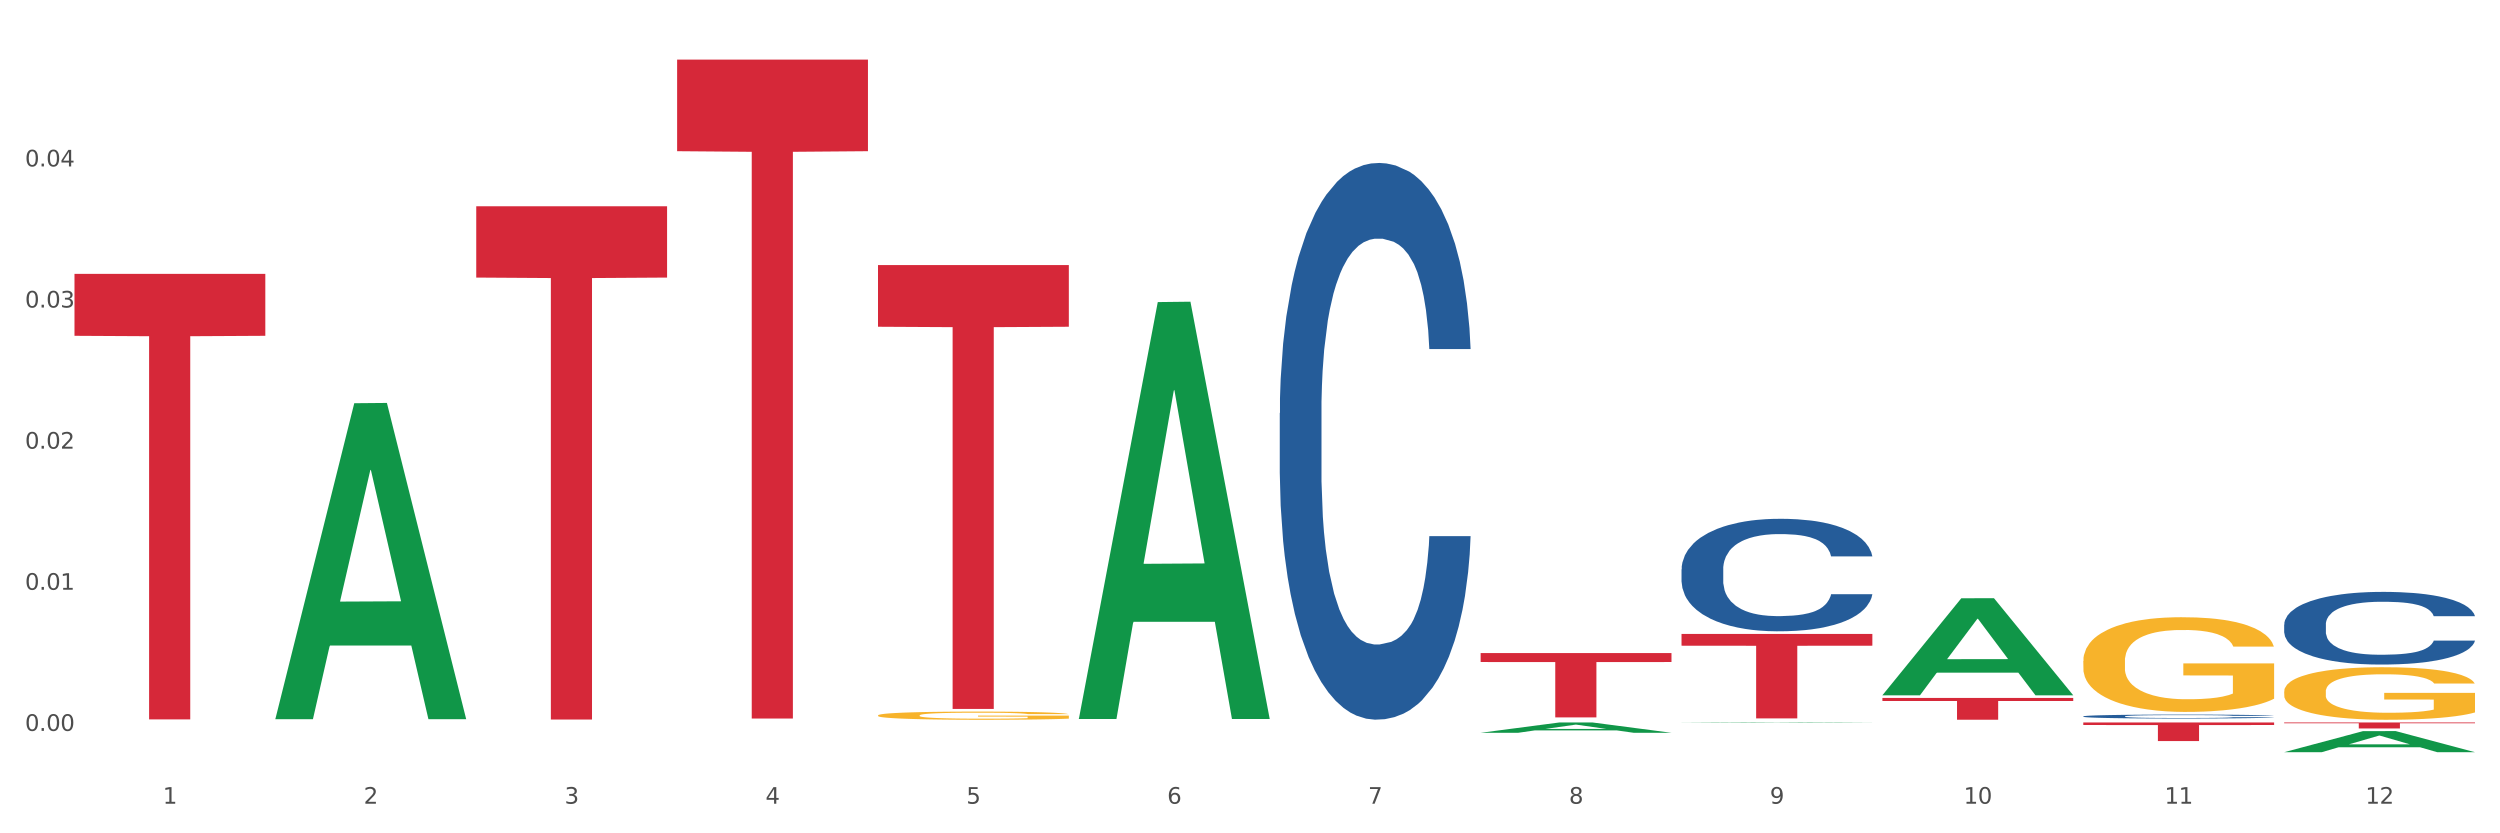 <?xml version="1.0" encoding="utf-8" standalone="no"?>
<!DOCTYPE svg PUBLIC "-//W3C//DTD SVG 1.1//EN"
  "http://www.w3.org/Graphics/SVG/1.1/DTD/svg11.dtd">
<svg xmlns:xlink="http://www.w3.org/1999/xlink" width="1080pt" height="360pt" viewBox="0 0 1080 360" xmlns="http://www.w3.org/2000/svg" version="1.1">
 <rect x="0" y="0" width="1080" height="360" fill="#333333" stroke="none"/>
 <defs>
  <style type="text/css">*{stroke-linejoin: round; stroke-linecap: butt}</style>
 </defs>
 <g id="figure_1">
  <g id="patch_1">
   <path d="M 0 360 
L 1080 360 
L 1080 0 
L 0 0 
z
" style="fill: #ffffff; stroke: #ffffff; stroke-linejoin: miter"/>
  </g>
  <g id="axes_1">
   <g id="matplotlib.axis_1">
    <g id="xtick_1">
     <g id="text_1">
      <!-- 1 -->
      <g style="fill: #4d4d4d" transform="translate(70.342 347.204) scale(0.096 -0.096)">
       <defs>
        <path id="DejaVuSans-31" d="M 794 531 
L 1825 531 
L 1825 4091 
L 703 3866 
L 703 4441 
L 1819 4666 
L 2450 4666 
L 2450 531 
L 3481 531 
L 3481 0 
L 794 0 
L 794 531 
z
" transform="scale(0.016)"/>
       </defs>
       <use xlink:href="#DejaVuSans-31"/>
      </g>
     </g>
    </g>
    <g id="xtick_2">
     <g id="text_2">
      <!-- 2 -->
      <g style="fill: #4d4d4d" transform="translate(157.122 347.204) scale(0.096 -0.096)">
       <defs>
        <path id="DejaVuSans-32" d="M 1228 531 
L 3431 531 
L 3431 0 
L 469 0 
L 469 531 
Q 828 903 1448 1529 
Q 2069 2156 2228 2338 
Q 2531 2678 2651 2914 
Q 2772 3150 2772 3378 
Q 2772 3750 2511 3984 
Q 2250 4219 1831 4219 
Q 1534 4219 1204 4116 
Q 875 4013 500 3803 
L 500 4441 
Q 881 4594 1212 4672 
Q 1544 4750 1819 4750 
Q 2544 4750 2975 4387 
Q 3406 4025 3406 3419 
Q 3406 3131 3298 2873 
Q 3191 2616 2906 2266 
Q 2828 2175 2409 1742 
Q 1991 1309 1228 531 
z
" transform="scale(0.016)"/>
       </defs>
       <use xlink:href="#DejaVuSans-32"/>
      </g>
     </g>
    </g>
    <g id="xtick_3">
     <g id="text_3">
      <!-- 3 -->
      <g style="fill: #4d4d4d" transform="translate(243.902 347.204) scale(0.096 -0.096)">
       <defs>
        <path id="DejaVuSans-33" d="M 2597 2516 
Q 3050 2419 3304 2112 
Q 3559 1806 3559 1356 
Q 3559 666 3084 287 
Q 2609 -91 1734 -91 
Q 1441 -91 1130 -33 
Q 819 25 488 141 
L 488 750 
Q 750 597 1062 519 
Q 1375 441 1716 441 
Q 2309 441 2620 675 
Q 2931 909 2931 1356 
Q 2931 1769 2642 2001 
Q 2353 2234 1838 2234 
L 1294 2234 
L 1294 2753 
L 1863 2753 
Q 2328 2753 2575 2939 
Q 2822 3125 2822 3475 
Q 2822 3834 2567 4026 
Q 2313 4219 1838 4219 
Q 1578 4219 1281 4162 
Q 984 4106 628 3988 
L 628 4550 
Q 988 4650 1302 4700 
Q 1616 4750 1894 4750 
Q 2613 4750 3031 4423 
Q 3450 4097 3450 3541 
Q 3450 3153 3228 2886 
Q 3006 2619 2597 2516 
z
" transform="scale(0.016)"/>
       </defs>
       <use xlink:href="#DejaVuSans-33"/>
      </g>
     </g>
    </g>
    <g id="xtick_4">
     <g id="text_4">
      <!-- 4 -->
      <g style="fill: #4d4d4d" transform="translate(330.683 347.204) scale(0.096 -0.096)">
       <defs>
        <path id="DejaVuSans-34" d="M 2419 4116 
L 825 1625 
L 2419 1625 
L 2419 4116 
z
M 2253 4666 
L 3047 4666 
L 3047 1625 
L 3713 1625 
L 3713 1100 
L 3047 1100 
L 3047 0 
L 2419 0 
L 2419 1100 
L 313 1100 
L 313 1709 
L 2253 4666 
z
" transform="scale(0.016)"/>
       </defs>
       <use xlink:href="#DejaVuSans-34"/>
      </g>
     </g>
    </g>
    <g id="xtick_5">
     <g id="text_5">
      <!-- 5 -->
      <g style="fill: #4d4d4d" transform="translate(417.463 347.204) scale(0.096 -0.096)">
       <defs>
        <path id="DejaVuSans-35" d="M 691 4666 
L 3169 4666 
L 3169 4134 
L 1269 4134 
L 1269 2991 
Q 1406 3038 1543 3061 
Q 1681 3084 1819 3084 
Q 2600 3084 3056 2656 
Q 3513 2228 3513 1497 
Q 3513 744 3044 326 
Q 2575 -91 1722 -91 
Q 1428 -91 1123 -41 
Q 819 9 494 109 
L 494 744 
Q 775 591 1075 516 
Q 1375 441 1709 441 
Q 2250 441 2565 725 
Q 2881 1009 2881 1497 
Q 2881 1984 2565 2268 
Q 2250 2553 1709 2553 
Q 1456 2553 1204 2497 
Q 953 2441 691 2322 
L 691 4666 
z
" transform="scale(0.016)"/>
       </defs>
       <use xlink:href="#DejaVuSans-35"/>
      </g>
     </g>
    </g>
    <g id="xtick_6">
     <g id="text_6">
      <!-- 6 -->
      <g style="fill: #4d4d4d" transform="translate(504.243 347.204) scale(0.096 -0.096)">
       <defs>
        <path id="DejaVuSans-36" d="M 2113 2584 
Q 1688 2584 1439 2293 
Q 1191 2003 1191 1497 
Q 1191 994 1439 701 
Q 1688 409 2113 409 
Q 2538 409 2786 701 
Q 3034 994 3034 1497 
Q 3034 2003 2786 2293 
Q 2538 2584 2113 2584 
z
M 3366 4563 
L 3366 3988 
Q 3128 4100 2886 4159 
Q 2644 4219 2406 4219 
Q 1781 4219 1451 3797 
Q 1122 3375 1075 2522 
Q 1259 2794 1537 2939 
Q 1816 3084 2150 3084 
Q 2853 3084 3261 2657 
Q 3669 2231 3669 1497 
Q 3669 778 3244 343 
Q 2819 -91 2113 -91 
Q 1303 -91 875 529 
Q 447 1150 447 2328 
Q 447 3434 972 4092 
Q 1497 4750 2381 4750 
Q 2619 4750 2861 4703 
Q 3103 4656 3366 4563 
z
" transform="scale(0.016)"/>
       </defs>
       <use xlink:href="#DejaVuSans-36"/>
      </g>
     </g>
    </g>
    <g id="xtick_7">
     <g id="text_7">
      <!-- 7 -->
      <g style="fill: #4d4d4d" transform="translate(591.024 347.204) scale(0.096 -0.096)">
       <defs>
        <path id="DejaVuSans-37" d="M 525 4666 
L 3525 4666 
L 3525 4397 
L 1831 0 
L 1172 0 
L 2766 4134 
L 525 4134 
L 525 4666 
z
" transform="scale(0.016)"/>
       </defs>
       <use xlink:href="#DejaVuSans-37"/>
      </g>
     </g>
    </g>
    <g id="xtick_8">
     <g id="text_8">
      <!-- 8 -->
      <g style="fill: #4d4d4d" transform="translate(677.804 347.204) scale(0.096 -0.096)">
       <defs>
        <path id="DejaVuSans-38" d="M 2034 2216 
Q 1584 2216 1326 1975 
Q 1069 1734 1069 1313 
Q 1069 891 1326 650 
Q 1584 409 2034 409 
Q 2484 409 2743 651 
Q 3003 894 3003 1313 
Q 3003 1734 2745 1975 
Q 2488 2216 2034 2216 
z
M 1403 2484 
Q 997 2584 770 2862 
Q 544 3141 544 3541 
Q 544 4100 942 4425 
Q 1341 4750 2034 4750 
Q 2731 4750 3128 4425 
Q 3525 4100 3525 3541 
Q 3525 3141 3298 2862 
Q 3072 2584 2669 2484 
Q 3125 2378 3379 2068 
Q 3634 1759 3634 1313 
Q 3634 634 3220 271 
Q 2806 -91 2034 -91 
Q 1263 -91 848 271 
Q 434 634 434 1313 
Q 434 1759 690 2068 
Q 947 2378 1403 2484 
z
M 1172 3481 
Q 1172 3119 1398 2916 
Q 1625 2713 2034 2713 
Q 2441 2713 2670 2916 
Q 2900 3119 2900 3481 
Q 2900 3844 2670 4047 
Q 2441 4250 2034 4250 
Q 1625 4250 1398 4047 
Q 1172 3844 1172 3481 
z
" transform="scale(0.016)"/>
       </defs>
       <use xlink:href="#DejaVuSans-38"/>
      </g>
     </g>
    </g>
    <g id="xtick_9">
     <g id="text_9">
      <!-- 9 -->
      <g style="fill: #4d4d4d" transform="translate(764.584 347.204) scale(0.096 -0.096)">
       <defs>
        <path id="DejaVuSans-39" d="M 703 97 
L 703 672 
Q 941 559 1184 500 
Q 1428 441 1663 441 
Q 2288 441 2617 861 
Q 2947 1281 2994 2138 
Q 2813 1869 2534 1725 
Q 2256 1581 1919 1581 
Q 1219 1581 811 2004 
Q 403 2428 403 3163 
Q 403 3881 828 4315 
Q 1253 4750 1959 4750 
Q 2769 4750 3195 4129 
Q 3622 3509 3622 2328 
Q 3622 1225 3098 567 
Q 2575 -91 1691 -91 
Q 1453 -91 1209 -44 
Q 966 3 703 97 
z
M 1959 2075 
Q 2384 2075 2632 2365 
Q 2881 2656 2881 3163 
Q 2881 3666 2632 3958 
Q 2384 4250 1959 4250 
Q 1534 4250 1286 3958 
Q 1038 3666 1038 3163 
Q 1038 2656 1286 2365 
Q 1534 2075 1959 2075 
z
" transform="scale(0.016)"/>
       </defs>
       <use xlink:href="#DejaVuSans-39"/>
      </g>
     </g>
    </g>
    <g id="xtick_10">
     <g id="text_10">
      <!-- 10 -->
      <g style="fill: #4d4d4d" transform="translate(848.311 347.204) scale(0.096 -0.096)">
       <defs>
        <path id="DejaVuSans-30" d="M 2034 4250 
Q 1547 4250 1301 3770 
Q 1056 3291 1056 2328 
Q 1056 1369 1301 889 
Q 1547 409 2034 409 
Q 2525 409 2770 889 
Q 3016 1369 3016 2328 
Q 3016 3291 2770 3770 
Q 2525 4250 2034 4250 
z
M 2034 4750 
Q 2819 4750 3233 4129 
Q 3647 3509 3647 2328 
Q 3647 1150 3233 529 
Q 2819 -91 2034 -91 
Q 1250 -91 836 529 
Q 422 1150 422 2328 
Q 422 3509 836 4129 
Q 1250 4750 2034 4750 
z
" transform="scale(0.016)"/>
       </defs>
       <use xlink:href="#DejaVuSans-31"/>
       <use xlink:href="#DejaVuSans-30" transform="translate(63.623 0)"/>
      </g>
     </g>
    </g>
    <g id="xtick_11">
     <g id="text_11">
      <!-- 11 -->
      <g style="fill: #4d4d4d" transform="translate(935.091 347.204) scale(0.096 -0.096)">
       <use xlink:href="#DejaVuSans-31"/>
       <use xlink:href="#DejaVuSans-31" transform="translate(63.623 0)"/>
      </g>
     </g>
    </g>
    <g id="xtick_12">
     <g id="text_12">
      <!-- 12 -->
      <g style="fill: #4d4d4d" transform="translate(1021.871 347.204) scale(0.096 -0.096)">
       <use xlink:href="#DejaVuSans-31"/>
       <use xlink:href="#DejaVuSans-32" transform="translate(63.623 0)"/>
      </g>
     </g>
    </g>
    <g id="xtick_13"/>
    <g id="xtick_14"/>
    <g id="xtick_15"/>
    <g id="xtick_16"/>
    <g id="xtick_17"/>
    <g id="xtick_18"/>
    <g id="xtick_19"/>
    <g id="xtick_20"/>
    <g id="xtick_21"/>
    <g id="xtick_22"/>
    <g id="xtick_23"/>
   </g>
   <g id="matplotlib.axis_2">
    <g id="ytick_1">
     <g id="text_13">
      <!-- 0.00 -->
      <g style="fill: #4d4d4d" transform="translate(10.8 315.739) scale(0.096 -0.096)">
       <defs>
        <path id="DejaVuSans-2e" d="M 684 794 
L 1344 794 
L 1344 0 
L 684 0 
L 684 794 
z
" transform="scale(0.016)"/>
       </defs>
       <use xlink:href="#DejaVuSans-30"/>
       <use xlink:href="#DejaVuSans-2e" transform="translate(63.623 0)"/>
       <use xlink:href="#DejaVuSans-30" transform="translate(95.41 0)"/>
       <use xlink:href="#DejaVuSans-30" transform="translate(159.033 0)"/>
      </g>
     </g>
    </g>
    <g id="ytick_2">
     <g id="text_14">
      <!-- 0.01 -->
      <g style="fill: #4d4d4d" transform="translate(10.8 254.779) scale(0.096 -0.096)">
       <use xlink:href="#DejaVuSans-30"/>
       <use xlink:href="#DejaVuSans-2e" transform="translate(63.623 0)"/>
       <use xlink:href="#DejaVuSans-30" transform="translate(95.41 0)"/>
       <use xlink:href="#DejaVuSans-31" transform="translate(159.033 0)"/>
      </g>
     </g>
    </g>
    <g id="ytick_3">
     <g id="text_15">
      <!-- 0.02 -->
      <g style="fill: #4d4d4d" transform="translate(10.8 193.819) scale(0.096 -0.096)">
       <use xlink:href="#DejaVuSans-30"/>
       <use xlink:href="#DejaVuSans-2e" transform="translate(63.623 0)"/>
       <use xlink:href="#DejaVuSans-30" transform="translate(95.41 0)"/>
       <use xlink:href="#DejaVuSans-32" transform="translate(159.033 0)"/>
      </g>
     </g>
    </g>
    <g id="ytick_4">
     <g id="text_16">
      <!-- 0.03 -->
      <g style="fill: #4d4d4d" transform="translate(10.8 132.859) scale(0.096 -0.096)">
       <use xlink:href="#DejaVuSans-30"/>
       <use xlink:href="#DejaVuSans-2e" transform="translate(63.623 0)"/>
       <use xlink:href="#DejaVuSans-30" transform="translate(95.41 0)"/>
       <use xlink:href="#DejaVuSans-33" transform="translate(159.033 0)"/>
      </g>
     </g>
    </g>
    <g id="ytick_5">
     <g id="text_17">
      <!-- 0.04 -->
      <g style="fill: #4d4d4d" transform="translate(10.8 71.899) scale(0.096 -0.096)">
       <use xlink:href="#DejaVuSans-30"/>
       <use xlink:href="#DejaVuSans-2e" transform="translate(63.623 0)"/>
       <use xlink:href="#DejaVuSans-30" transform="translate(95.41 0)"/>
       <use xlink:href="#DejaVuSans-34" transform="translate(159.033 0)"/>
      </g>
     </g>
    </g>
    <g id="ytick_6"/>
    <g id="ytick_7"/>
    <g id="ytick_8"/>
    <g id="ytick_9"/>
    <g id="ytick_10"/>
   </g>
   <g id="PolyCollection_1">
    <path d="M 118.955 310.433 
L 119.04 310.305 
L 153.037 174.193 
L 167.145 174.065 
L 201.397 310.689 
L 185.078 310.689 
L 177.684 278.874 
L 142.583 278.874 
L 142.328 279.388 
L 135.189 310.689 
L 118.955 310.689 
L 118.955 310.433 
L 147.002 259.888 
L 173.265 259.76 
L 160.261 203.186 
L 160.091 202.929 
L 159.921 203.314 
L 146.917 259.76 
L 147.002 259.888 
L 118.955 310.433 
z
" clip-path="url(#pfd2f1b7fde)" style="fill: #109648"/>
    <path d="M 292.516 25.759 
L 374.957 25.759 
L 374.957 65.315 
L 342.528 65.583 
L 342.528 310.401 
L 324.75 310.401 
L 324.75 65.583 
L 292.516 65.315 
L 292.516 26.027 
L 292.516 25.759 
z
" clip-path="url(#pfd2f1b7fde)" style="fill: #d62839"/>
    <path d="M 379.296 114.505 
L 461.738 114.505 
L 461.738 141.154 
L 429.308 141.334 
L 429.308 306.266 
L 411.531 306.266 
L 411.531 141.334 
L 379.296 141.154 
L 379.296 114.685 
L 379.296 114.505 
z
" clip-path="url(#pfd2f1b7fde)" style="fill: #d62839"/>
    <path d="M 639.637 282.134 
L 722.079 282.134 
L 722.079 285.996 
L 689.649 286.023 
L 689.649 309.93 
L 671.872 309.93 
L 671.872 286.023 
L 639.637 285.996 
L 639.637 282.16 
L 639.637 282.134 
z
" clip-path="url(#pfd2f1b7fde)" style="fill: #d62839"/>
    <path d="M 726.418 273.872 
L 808.859 273.872 
L 808.859 278.942 
L 776.429 278.976 
L 776.429 310.357 
L 758.652 310.357 
L 758.652 278.976 
L 726.418 278.942 
L 726.418 273.906 
L 726.418 273.872 
z
" clip-path="url(#pfd2f1b7fde)" style="fill: #d62839"/>
    <path d="M 813.198 301.516 
L 895.639 301.516 
L 895.639 302.821 
L 863.21 302.83 
L 863.21 310.911 
L 845.432 310.911 
L 845.432 302.83 
L 813.198 302.821 
L 813.198 301.524 
L 813.198 301.516 
z
" clip-path="url(#pfd2f1b7fde)" style="fill: #d62839"/>
    <path d="M 899.978 312.092 
L 982.42 312.092 
L 982.42 313.212 
L 949.99 313.22 
L 949.99 320.155 
L 932.213 320.155 
L 932.213 313.22 
L 899.978 313.212 
L 899.978 312.099 
L 899.978 312.092 
z
" clip-path="url(#pfd2f1b7fde)" style="fill: #d62839"/>
    <path d="M 986.759 298.731 
L 986.856 298.71 
L 986.856 297.964 
L 987.051 297.321 
L 988.024 295.765 
L 989.484 294.479 
L 990.555 293.795 
L 991.625 293.235 
L 992.891 292.675 
L 994.448 292.094 
L 997.271 291.244 
L 999.023 290.808 
L 1001.164 290.352 
L 1005.057 289.689 
L 1007.88 289.315 
L 1010.8 289.004 
L 1015.569 288.631 
L 1018.684 288.465 
L 1021.993 288.34 
L 1025.984 288.258 
L 1029.001 288.237 
L 1035.62 288.299 
L 1041.265 288.486 
L 1043.991 288.631 
L 1047.495 288.88 
L 1049.344 289.046 
L 1052.361 289.377 
L 1055.476 289.813 
L 1057.617 290.186 
L 1060.829 290.891 
L 1063.263 291.597 
L 1065.501 292.468 
L 1066.669 293.069 
L 1067.545 293.629 
L 1068.324 294.272 
L 1069.103 295.288 
L 1051.583 295.288 
L 1050.901 294.562 
L 1049.831 293.878 
L 1048.273 293.214 
L 1046.911 292.799 
L 1044.575 292.281 
L 1042.433 291.949 
L 1040.195 291.7 
L 1037.469 291.493 
L 1035.328 291.389 
L 1032.311 291.306 
L 1026.373 291.327 
L 1022.383 291.493 
L 1019.657 291.7 
L 1017.905 291.887 
L 1016.348 292.094 
L 1014.596 292.385 
L 1012.552 292.82 
L 1011.092 293.214 
L 1009.632 293.712 
L 1008.464 294.21 
L 1007.393 294.79 
L 1006.517 295.413 
L 1005.836 296.056 
L 1005.252 296.844 
L 1004.765 298.15 
L 1004.765 300.991 
L 1004.96 301.634 
L 1005.447 302.485 
L 1006.031 303.128 
L 1007.004 303.895 
L 1007.88 304.413 
L 1009.535 305.16 
L 1011.384 305.782 
L 1012.844 306.176 
L 1014.304 306.508 
L 1016.835 306.964 
L 1019.657 307.338 
L 1022.091 307.566 
L 1025.4 307.773 
L 1027.639 307.856 
L 1029.585 307.898 
L 1034.355 307.898 
L 1037.761 307.835 
L 1041.557 307.69 
L 1044.477 307.504 
L 1046.911 307.275 
L 1049.636 306.902 
L 1051.388 306.55 
L 1051.388 302.215 
L 1029.975 302.194 
L 1029.975 299.312 
L 1069.2 299.312 
L 1069.2 307.773 
L 1067.545 308.209 
L 1065.696 308.603 
L 1063.749 308.955 
L 1060.829 309.391 
L 1057.325 309.806 
L 1054.211 310.096 
L 1050.901 310.345 
L 1047.008 310.573 
L 1041.947 310.78 
L 1038.832 310.863 
L 1034.939 310.926 
L 1030.364 310.946 
L 1026.373 310.905 
L 1022.48 310.801 
L 1018.392 310.615 
L 1014.401 310.345 
L 1011.384 310.075 
L 1008.367 309.743 
L 1005.155 309.308 
L 1002.624 308.893 
L 1000.677 308.52 
L 998.536 308.043 
L 996.2 307.421 
L 994.448 306.861 
L 992.891 306.28 
L 991.236 305.533 
L 990.068 304.89 
L 988.9 304.082 
L 988.219 303.48 
L 987.44 302.547 
L 986.856 301.24 
L 986.759 298.731 
z
" clip-path="url(#pfd2f1b7fde)" style="fill: #f7b32b"/>
    <path d="M 899.978 285.543 
L 900.076 285.506 
L 900.076 284.161 
L 900.27 283.003 
L 901.244 280.2 
L 902.704 277.884 
L 903.774 276.651 
L 904.845 275.642 
L 906.11 274.633 
L 907.668 273.587 
L 910.49 272.055 
L 912.242 271.271 
L 914.384 270.449 
L 918.277 269.253 
L 921.1 268.58 
L 924.02 268.02 
L 928.789 267.347 
L 931.904 267.049 
L 935.213 266.824 
L 939.204 266.675 
L 942.221 266.638 
L 948.84 266.75 
L 954.485 267.086 
L 957.21 267.347 
L 960.714 267.796 
L 962.564 268.095 
L 965.581 268.693 
L 968.696 269.477 
L 970.837 270.15 
L 974.049 271.42 
L 976.482 272.69 
L 978.721 274.26 
L 979.889 275.343 
L 980.765 276.352 
L 981.544 277.51 
L 982.322 279.341 
L 964.802 279.341 
L 964.121 278.033 
L 963.05 276.8 
L 961.493 275.605 
L 960.13 274.857 
L 957.794 273.923 
L 955.653 273.326 
L 953.414 272.877 
L 950.689 272.504 
L 948.548 272.317 
L 945.53 272.167 
L 939.593 272.205 
L 935.602 272.504 
L 932.877 272.877 
L 931.125 273.213 
L 929.568 273.587 
L 927.816 274.11 
L 925.772 274.895 
L 924.312 275.605 
L 922.852 276.501 
L 921.684 277.398 
L 920.613 278.444 
L 919.737 279.565 
L 919.056 280.723 
L 918.472 282.143 
L 917.985 284.497 
L 917.985 289.616 
L 918.18 290.774 
L 918.666 292.306 
L 919.25 293.464 
L 920.224 294.847 
L 921.1 295.781 
L 922.754 297.126 
L 924.604 298.247 
L 926.064 298.956 
L 927.524 299.554 
L 930.054 300.376 
L 932.877 301.049 
L 935.31 301.46 
L 938.62 301.833 
L 940.858 301.983 
L 942.805 302.058 
L 947.574 302.058 
L 950.981 301.945 
L 954.777 301.684 
L 957.697 301.348 
L 960.13 300.937 
L 962.856 300.264 
L 964.608 299.629 
L 964.608 291.82 
L 943.194 291.783 
L 943.194 286.589 
L 982.42 286.589 
L 982.42 301.833 
L 980.765 302.618 
L 978.916 303.328 
L 976.969 303.963 
L 974.049 304.748 
L 970.545 305.495 
L 967.43 306.018 
L 964.121 306.466 
L 960.228 306.877 
L 955.166 307.251 
L 952.052 307.4 
L 948.158 307.513 
L 943.584 307.55 
L 939.593 307.475 
L 935.7 307.288 
L 931.612 306.952 
L 927.621 306.466 
L 924.604 305.981 
L 921.586 305.383 
L 918.374 304.598 
L 915.844 303.851 
L 913.897 303.178 
L 911.756 302.319 
L 909.42 301.198 
L 907.668 300.189 
L 906.11 299.143 
L 904.456 297.798 
L 903.288 296.64 
L 902.12 295.183 
L 901.438 294.099 
L 900.66 292.418 
L 900.076 290.064 
L 899.978 285.543 
z
" clip-path="url(#pfd2f1b7fde)" style="fill: #f7b32b"/>
    <path d="M 986.759 312.092 
L 1069.2 312.092 
L 1069.2 312.452 
L 1036.77 312.455 
L 1036.77 314.687 
L 1018.993 314.687 
L 1018.993 312.455 
L 986.759 312.452 
L 986.759 312.094 
L 986.759 312.092 
z
" clip-path="url(#pfd2f1b7fde)" style="fill: #d62839"/>
    <path d="M 205.736 89.096 
L 288.177 89.096 
L 288.177 119.911 
L 255.747 120.119 
L 255.747 310.838 
L 237.97 310.838 
L 237.97 120.119 
L 205.736 119.911 
L 205.736 89.304 
L 205.736 89.096 
z
" clip-path="url(#pfd2f1b7fde)" style="fill: #d62839"/>
    <path d="M 32.175 118.32 
L 114.616 118.32 
L 114.616 145.068 
L 82.187 145.248 
L 82.187 310.794 
L 64.409 310.794 
L 64.409 145.248 
L 32.175 145.068 
L 32.175 118.501 
L 32.175 118.32 
z
" clip-path="url(#pfd2f1b7fde)" style="fill: #d62839"/>
    <path d="M 466.077 310.257 
L 466.162 310.088 
L 500.158 130.5 
L 514.267 130.331 
L 548.518 310.596 
L 532.2 310.596 
L 524.805 268.619 
L 489.704 268.619 
L 489.449 269.296 
L 482.31 310.596 
L 466.077 310.596 
L 466.077 310.257 
L 494.124 243.568 
L 520.386 243.399 
L 507.382 168.754 
L 507.212 168.415 
L 507.042 168.923 
L 494.039 243.399 
L 494.124 243.568 
L 466.077 310.257 
z
" clip-path="url(#pfd2f1b7fde)" style="fill: #109648"/>
    <path d="M 639.637 316.554 
L 639.722 316.55 
L 673.719 312.096 
L 687.827 312.092 
L 722.079 316.563 
L 705.76 316.563 
L 698.366 315.522 
L 663.265 315.522 
L 663.01 315.538 
L 655.871 316.563 
L 639.637 316.563 
L 639.637 316.554 
L 667.684 314.9 
L 693.947 314.896 
L 680.943 313.045 
L 680.773 313.036 
L 680.603 313.049 
L 667.599 314.896 
L 667.684 314.9 
L 639.637 316.554 
z
" clip-path="url(#pfd2f1b7fde)" style="fill: #109648"/>
    <path d="M 726.418 312.321 
L 726.503 312.321 
L 760.499 312.092 
L 774.608 312.092 
L 808.859 312.322 
L 792.541 312.322 
L 785.146 312.268 
L 750.045 312.268 
L 749.79 312.269 
L 742.651 312.322 
L 726.418 312.322 
L 726.418 312.321 
L 754.465 312.236 
L 780.727 312.236 
L 767.723 312.141 
L 767.553 312.14 
L 767.383 312.141 
L 754.38 312.236 
L 754.465 312.236 
L 726.418 312.321 
z
" clip-path="url(#pfd2f1b7fde)" style="fill: #109648"/>
    <path d="M 986.759 269.8 
L 986.856 269.772 
L 986.856 268.969 
L 987.148 267.879 
L 988.22 265.872 
L 989.585 264.352 
L 991.923 262.574 
L 993.19 261.829 
L 994.847 260.997 
L 998.258 259.649 
L 1002.156 258.502 
L 1004.884 257.872 
L 1006.93 257.47 
L 1011.511 256.753 
L 1014.142 256.438 
L 1016.87 256.18 
L 1019.209 256.008 
L 1023.107 255.807 
L 1026.225 255.721 
L 1029.831 255.692 
L 1032.852 255.721 
L 1036.847 255.836 
L 1042.694 256.18 
L 1044.935 256.381 
L 1047.956 256.725 
L 1051.075 257.183 
L 1053.608 257.642 
L 1056.532 258.302 
L 1059.553 259.162 
L 1062.476 260.252 
L 1064.522 261.255 
L 1066.179 262.316 
L 1067.641 263.607 
L 1068.713 265.012 
L 1069.2 266.187 
L 1051.367 266.187 
L 1050.88 265.126 
L 1049.905 263.979 
L 1048.931 263.205 
L 1047.859 262.574 
L 1046.202 261.857 
L 1044.74 261.399 
L 1042.304 260.854 
L 1040.063 260.51 
L 1038.211 260.309 
L 1035.97 260.137 
L 1031.195 259.965 
L 1027.784 259.965 
L 1025.641 260.022 
L 1023.009 260.166 
L 1020.768 260.366 
L 1018.137 260.71 
L 1016.091 261.083 
L 1014.044 261.571 
L 1012.875 261.915 
L 1011.121 262.546 
L 1009.951 263.062 
L 1008.392 263.951 
L 1007.515 264.582 
L 1005.956 266.216 
L 1005.274 267.42 
L 1004.982 268.252 
L 1004.787 269.17 
L 1004.787 273.643 
L 1005.371 275.65 
L 1005.859 276.51 
L 1006.638 277.485 
L 1008.1 278.747 
L 1010.244 279.98 
L 1012.485 280.869 
L 1014.337 281.414 
L 1016.091 281.815 
L 1017.845 282.131 
L 1019.989 282.417 
L 1021.743 282.589 
L 1024.374 282.762 
L 1027.492 282.848 
L 1029.928 282.848 
L 1034.898 282.704 
L 1037.139 282.561 
L 1039.283 282.36 
L 1041.622 282.045 
L 1043.474 281.701 
L 1044.546 281.442 
L 1046.3 280.898 
L 1047.664 280.324 
L 1048.833 279.665 
L 1049.613 279.091 
L 1050.49 278.231 
L 1051.172 277.256 
L 1051.367 276.74 
L 1069.2 276.74 
L 1068.81 277.772 
L 1068.128 278.776 
L 1066.764 280.123 
L 1065.692 280.898 
L 1064.035 281.844 
L 1062.281 282.647 
L 1059.845 283.536 
L 1057.604 284.195 
L 1055.265 284.769 
L 1052.731 285.285 
L 1048.151 286.002 
L 1046.495 286.203 
L 1042.986 286.547 
L 1040.258 286.747 
L 1036.262 286.948 
L 1032.17 287.063 
L 1027.882 287.091 
L 1024.081 287.034 
L 1019.891 286.862 
L 1017.26 286.69 
L 1014.337 286.432 
L 1010.926 286.03 
L 1007.71 285.543 
L 1004.689 284.97 
L 1001.863 284.31 
L 999.232 283.564 
L 995.821 282.331 
L 993.288 281.127 
L 991.436 280.009 
L 990.169 279.062 
L 988.903 277.858 
L 988.22 277.027 
L 987.148 275.019 
L 986.759 273.155 
L 986.759 269.8 
z
" clip-path="url(#pfd2f1b7fde)" style="fill: #255c99"/>
    <path d="M 813.198 300.292 
L 813.283 300.252 
L 847.279 258.453 
L 861.388 258.413 
L 895.639 300.37 
L 879.321 300.37 
L 871.927 290.6 
L 836.826 290.6 
L 836.571 290.758 
L 829.431 300.37 
L 813.198 300.37 
L 813.198 300.292 
L 841.245 284.769 
L 867.507 284.73 
L 854.504 267.356 
L 854.334 267.278 
L 854.164 267.396 
L 841.16 284.73 
L 841.245 284.769 
L 813.198 300.292 
z
" clip-path="url(#pfd2f1b7fde)" style="fill: #109648"/>
    <path d="M 986.759 324.932 
L 986.844 324.924 
L 1020.84 315.841 
L 1034.949 315.832 
L 1069.2 324.95 
L 1052.882 324.95 
L 1045.487 322.826 
L 1010.386 322.826 
L 1010.131 322.861 
L 1002.992 324.95 
L 986.759 324.95 
L 986.759 324.932 
L 1014.806 321.559 
L 1041.068 321.551 
L 1028.064 317.776 
L 1027.894 317.759 
L 1027.724 317.784 
L 1014.721 321.551 
L 1014.806 321.559 
L 986.759 324.932 
z
" clip-path="url(#pfd2f1b7fde)" style="fill: #109648"/>
    <path d="M 379.296 309.045 
L 379.394 309.042 
L 379.394 308.926 
L 379.588 308.826 
L 380.562 308.584 
L 382.022 308.383 
L 383.092 308.277 
L 384.163 308.19 
L 385.428 308.103 
L 386.986 308.012 
L 389.808 307.88 
L 391.56 307.812 
L 393.702 307.741 
L 397.595 307.638 
L 400.418 307.58 
L 403.338 307.531 
L 408.107 307.473 
L 411.222 307.447 
L 414.531 307.428 
L 418.522 307.415 
L 421.539 307.412 
L 428.158 307.421 
L 433.803 307.451 
L 436.528 307.473 
L 440.032 307.512 
L 441.882 307.538 
L 444.899 307.589 
L 448.014 307.657 
L 450.155 307.715 
L 453.367 307.825 
L 455.8 307.935 
L 458.039 308.07 
L 459.207 308.164 
L 460.083 308.251 
L 460.862 308.351 
L 461.64 308.509 
L 444.12 308.509 
L 443.439 308.396 
L 442.368 308.29 
L 440.811 308.186 
L 439.448 308.122 
L 437.112 308.041 
L 434.971 307.99 
L 432.732 307.951 
L 430.007 307.919 
L 427.866 307.902 
L 424.848 307.89 
L 418.911 307.893 
L 414.92 307.919 
L 412.195 307.951 
L 410.443 307.98 
L 408.886 308.012 
L 407.134 308.057 
L 405.09 308.125 
L 403.63 308.186 
L 402.17 308.264 
L 401.002 308.341 
L 399.931 308.432 
L 399.055 308.529 
L 398.374 308.629 
L 397.79 308.751 
L 397.303 308.955 
L 397.303 309.397 
L 397.498 309.497 
L 397.984 309.629 
L 398.568 309.729 
L 399.542 309.849 
L 400.418 309.93 
L 402.072 310.046 
L 403.922 310.143 
L 405.382 310.204 
L 406.842 310.256 
L 409.372 310.327 
L 412.195 310.385 
L 414.628 310.42 
L 417.938 310.452 
L 420.176 310.465 
L 422.123 310.472 
L 426.892 310.472 
L 430.299 310.462 
L 434.095 310.44 
L 437.015 310.411 
L 439.448 310.375 
L 442.174 310.317 
L 443.926 310.262 
L 443.926 309.587 
L 422.512 309.584 
L 422.512 309.135 
L 461.738 309.135 
L 461.738 310.452 
L 460.083 310.52 
L 458.234 310.582 
L 456.287 310.636 
L 453.367 310.704 
L 449.863 310.769 
L 446.748 310.814 
L 443.439 310.853 
L 439.546 310.888 
L 434.484 310.921 
L 431.37 310.933 
L 427.476 310.943 
L 422.902 310.946 
L 418.911 310.94 
L 415.018 310.924 
L 410.93 310.895 
L 406.939 310.853 
L 403.922 310.811 
L 400.904 310.759 
L 397.692 310.691 
L 395.162 310.627 
L 393.215 310.569 
L 391.074 310.494 
L 388.738 310.398 
L 386.986 310.31 
L 385.428 310.22 
L 383.774 310.104 
L 382.606 310.004 
L 381.438 309.878 
L 380.756 309.784 
L 379.978 309.639 
L 379.394 309.436 
L 379.296 309.045 
z
" clip-path="url(#pfd2f1b7fde)" style="fill: #f7b32b"/>
    <path d="M 552.857 178.459 
L 552.954 178.239 
L 552.954 172.089 
L 553.247 163.743 
L 554.319 148.367 
L 555.683 136.726 
L 558.022 123.108 
L 559.289 117.397 
L 560.945 111.028 
L 564.356 100.704 
L 568.254 91.919 
L 570.982 87.086 
L 573.029 84.011 
L 577.609 78.52 
L 580.24 76.104 
L 582.969 74.127 
L 585.307 72.809 
L 589.205 71.272 
L 592.324 70.613 
L 595.929 70.393 
L 598.95 70.613 
L 602.945 71.492 
L 608.792 74.127 
L 611.034 75.665 
L 614.055 78.301 
L 617.173 81.815 
L 619.707 85.329 
L 622.63 90.381 
L 625.651 96.97 
L 628.574 105.317 
L 630.621 113.005 
L 632.277 121.131 
L 633.739 131.015 
L 634.811 141.778 
L 635.298 150.784 
L 617.465 150.784 
L 616.978 142.657 
L 616.004 133.871 
L 615.029 127.94 
L 613.957 123.108 
L 612.301 117.617 
L 610.839 114.103 
L 608.403 109.93 
L 606.161 107.294 
L 604.31 105.756 
L 602.068 104.438 
L 597.293 103.121 
L 593.883 103.121 
L 591.739 103.56 
L 589.108 104.658 
L 586.866 106.196 
L 584.235 108.831 
L 582.189 111.687 
L 580.143 115.421 
L 578.973 118.056 
L 577.219 122.889 
L 576.05 126.842 
L 574.491 133.651 
L 573.614 138.483 
L 572.054 151.003 
L 571.372 160.228 
L 571.08 166.598 
L 570.885 173.627 
L 570.885 207.891 
L 571.47 223.267 
L 571.957 229.856 
L 572.736 237.324 
L 574.198 246.988 
L 576.342 256.433 
L 578.583 263.242 
L 580.435 267.415 
L 582.189 270.49 
L 583.943 272.906 
L 586.087 275.103 
L 587.841 276.421 
L 590.472 277.739 
L 593.59 278.397 
L 596.027 278.397 
L 600.997 277.299 
L 603.238 276.201 
L 605.382 274.664 
L 607.72 272.247 
L 609.572 269.612 
L 610.644 267.635 
L 612.398 263.462 
L 613.762 259.069 
L 614.932 254.017 
L 615.711 249.624 
L 616.588 243.035 
L 617.27 235.567 
L 617.465 231.613 
L 635.298 231.613 
L 634.909 239.52 
L 634.226 247.208 
L 632.862 257.531 
L 631.79 263.462 
L 630.134 270.71 
L 628.379 276.86 
L 625.943 283.669 
L 623.702 288.721 
L 621.363 293.114 
L 618.83 297.067 
L 614.249 302.558 
L 612.593 304.096 
L 609.085 306.732 
L 606.356 308.269 
L 602.361 309.807 
L 598.268 310.685 
L 593.98 310.905 
L 590.18 310.466 
L 585.989 309.148 
L 583.358 307.83 
L 580.435 305.853 
L 577.024 302.778 
L 573.808 299.044 
L 570.788 294.651 
L 567.962 289.599 
L 565.33 283.889 
L 561.92 274.444 
L 559.386 265.219 
L 557.535 256.653 
L 556.268 249.404 
L 555.001 240.179 
L 554.319 233.809 
L 553.247 218.434 
L 552.857 204.157 
L 552.857 178.459 
z
" clip-path="url(#pfd2f1b7fde)" style="fill: #255c99"/>
    <path d="M 726.418 245.959 
L 726.515 245.914 
L 726.515 244.671 
L 726.807 242.984 
L 727.879 239.877 
L 729.244 237.524 
L 731.582 234.772 
L 732.849 233.618 
L 734.506 232.331 
L 737.917 230.244 
L 741.815 228.469 
L 744.543 227.492 
L 746.589 226.87 
L 751.17 225.761 
L 753.801 225.272 
L 756.529 224.873 
L 758.868 224.607 
L 762.766 224.296 
L 765.884 224.163 
L 769.49 224.118 
L 772.511 224.163 
L 776.506 224.34 
L 782.353 224.873 
L 784.594 225.184 
L 787.615 225.716 
L 790.734 226.427 
L 793.267 227.137 
L 796.191 228.158 
L 799.212 229.49 
L 802.135 231.176 
L 804.181 232.73 
L 805.838 234.373 
L 807.3 236.37 
L 808.372 238.545 
L 808.859 240.365 
L 791.026 240.365 
L 790.539 238.723 
L 789.564 236.947 
L 788.59 235.749 
L 787.518 234.772 
L 785.861 233.662 
L 784.399 232.952 
L 781.963 232.109 
L 779.722 231.576 
L 777.87 231.265 
L 775.629 230.999 
L 770.854 230.732 
L 767.443 230.732 
L 765.3 230.821 
L 762.668 231.043 
L 760.427 231.354 
L 757.796 231.887 
L 755.75 232.464 
L 753.703 233.218 
L 752.534 233.751 
L 750.78 234.728 
L 749.61 235.527 
L 748.051 236.903 
L 747.174 237.879 
L 745.615 240.41 
L 744.933 242.274 
L 744.641 243.561 
L 744.446 244.982 
L 744.446 251.907 
L 745.03 255.014 
L 745.518 256.346 
L 746.297 257.855 
L 747.759 259.809 
L 749.903 261.717 
L 752.144 263.093 
L 753.996 263.937 
L 755.75 264.558 
L 757.504 265.047 
L 759.648 265.491 
L 761.402 265.757 
L 764.033 266.023 
L 767.151 266.156 
L 769.587 266.156 
L 774.557 265.934 
L 776.798 265.713 
L 778.942 265.402 
L 781.281 264.913 
L 783.133 264.381 
L 784.205 263.981 
L 785.959 263.138 
L 787.323 262.25 
L 788.492 261.229 
L 789.272 260.341 
L 790.149 259.009 
L 790.831 257.5 
L 791.026 256.701 
L 808.859 256.701 
L 808.469 258.299 
L 807.787 259.853 
L 806.423 261.939 
L 805.351 263.138 
L 803.694 264.603 
L 801.94 265.846 
L 799.504 267.222 
L 797.263 268.243 
L 794.924 269.131 
L 792.39 269.93 
L 787.81 271.039 
L 786.154 271.35 
L 782.645 271.883 
L 779.917 272.194 
L 775.921 272.504 
L 771.829 272.682 
L 767.541 272.726 
L 763.74 272.637 
L 759.55 272.371 
L 756.919 272.105 
L 753.996 271.705 
L 750.585 271.084 
L 747.369 270.329 
L 744.348 269.441 
L 741.522 268.42 
L 738.891 267.266 
L 735.48 265.357 
L 732.947 263.493 
L 731.095 261.762 
L 729.828 260.297 
L 728.562 258.432 
L 727.879 257.145 
L 726.807 254.038 
L 726.418 251.152 
L 726.418 245.959 
z
" clip-path="url(#pfd2f1b7fde)" style="fill: #255c99"/>
    <path d="M 899.978 309.462 
L 900.076 309.461 
L 900.076 309.417 
L 900.368 309.358 
L 901.44 309.249 
L 902.804 309.166 
L 905.143 309.069 
L 906.41 309.029 
L 908.067 308.984 
L 911.477 308.91 
L 915.375 308.848 
L 918.104 308.814 
L 920.15 308.792 
L 924.73 308.753 
L 927.361 308.736 
L 930.09 308.722 
L 932.429 308.712 
L 936.327 308.701 
L 939.445 308.697 
L 943.051 308.695 
L 946.071 308.697 
L 950.067 308.703 
L 955.914 308.722 
L 958.155 308.733 
L 961.176 308.751 
L 964.294 308.776 
L 966.828 308.801 
L 969.751 308.837 
L 972.772 308.884 
L 975.696 308.943 
L 977.742 308.998 
L 979.399 309.055 
L 980.86 309.126 
L 981.932 309.202 
L 982.42 309.266 
L 964.587 309.266 
L 964.099 309.208 
L 963.125 309.146 
L 962.15 309.104 
L 961.078 309.069 
L 959.422 309.03 
L 957.96 309.005 
L 955.524 308.976 
L 953.283 308.957 
L 951.431 308.946 
L 949.19 308.937 
L 944.415 308.928 
L 941.004 308.928 
L 938.86 308.931 
L 936.229 308.938 
L 933.988 308.949 
L 931.357 308.968 
L 929.31 308.988 
L 927.264 309.015 
L 926.095 309.034 
L 924.34 309.068 
L 923.171 309.096 
L 921.612 309.144 
L 920.735 309.179 
L 919.176 309.267 
L 918.494 309.333 
L 918.201 309.378 
L 918.006 309.428 
L 918.006 309.671 
L 918.591 309.78 
L 919.078 309.827 
L 919.858 309.88 
L 921.32 309.949 
L 923.463 310.016 
L 925.705 310.064 
L 927.556 310.094 
L 929.31 310.116 
L 931.064 310.133 
L 933.208 310.148 
L 934.962 310.158 
L 937.593 310.167 
L 940.712 310.172 
L 943.148 310.172 
L 948.118 310.164 
L 950.359 310.156 
L 952.503 310.145 
L 954.842 310.128 
L 956.693 310.109 
L 957.765 310.095 
L 959.519 310.066 
L 960.884 310.035 
L 962.053 309.999 
L 962.833 309.967 
L 963.71 309.921 
L 964.392 309.868 
L 964.587 309.84 
L 982.42 309.84 
L 982.03 309.896 
L 981.348 309.95 
L 979.983 310.024 
L 978.912 310.066 
L 977.255 310.117 
L 975.501 310.161 
L 973.065 310.209 
L 970.823 310.245 
L 968.485 310.276 
L 965.951 310.304 
L 961.371 310.343 
L 959.714 310.354 
L 956.206 310.373 
L 953.477 310.384 
L 949.482 310.395 
L 945.389 310.401 
L 941.102 310.402 
L 937.301 310.399 
L 933.111 310.39 
L 930.48 310.381 
L 927.556 310.367 
L 924.146 310.345 
L 920.93 310.318 
L 917.909 310.287 
L 915.083 310.251 
L 912.452 310.211 
L 909.041 310.144 
L 906.507 310.078 
L 904.656 310.017 
L 903.389 309.966 
L 902.122 309.9 
L 901.44 309.855 
L 900.368 309.746 
L 899.978 309.645 
L 899.978 309.462 
z
" clip-path="url(#pfd2f1b7fde)" style="fill: #255c99"/>
   </g>
  </g>
 </g>
 <defs>
  <clipPath id="pfd2f1b7fde">
   <rect x="32.175" y="10.8" width="1037.025" height="329.109"/>
  </clipPath>
 </defs>
</svg>
